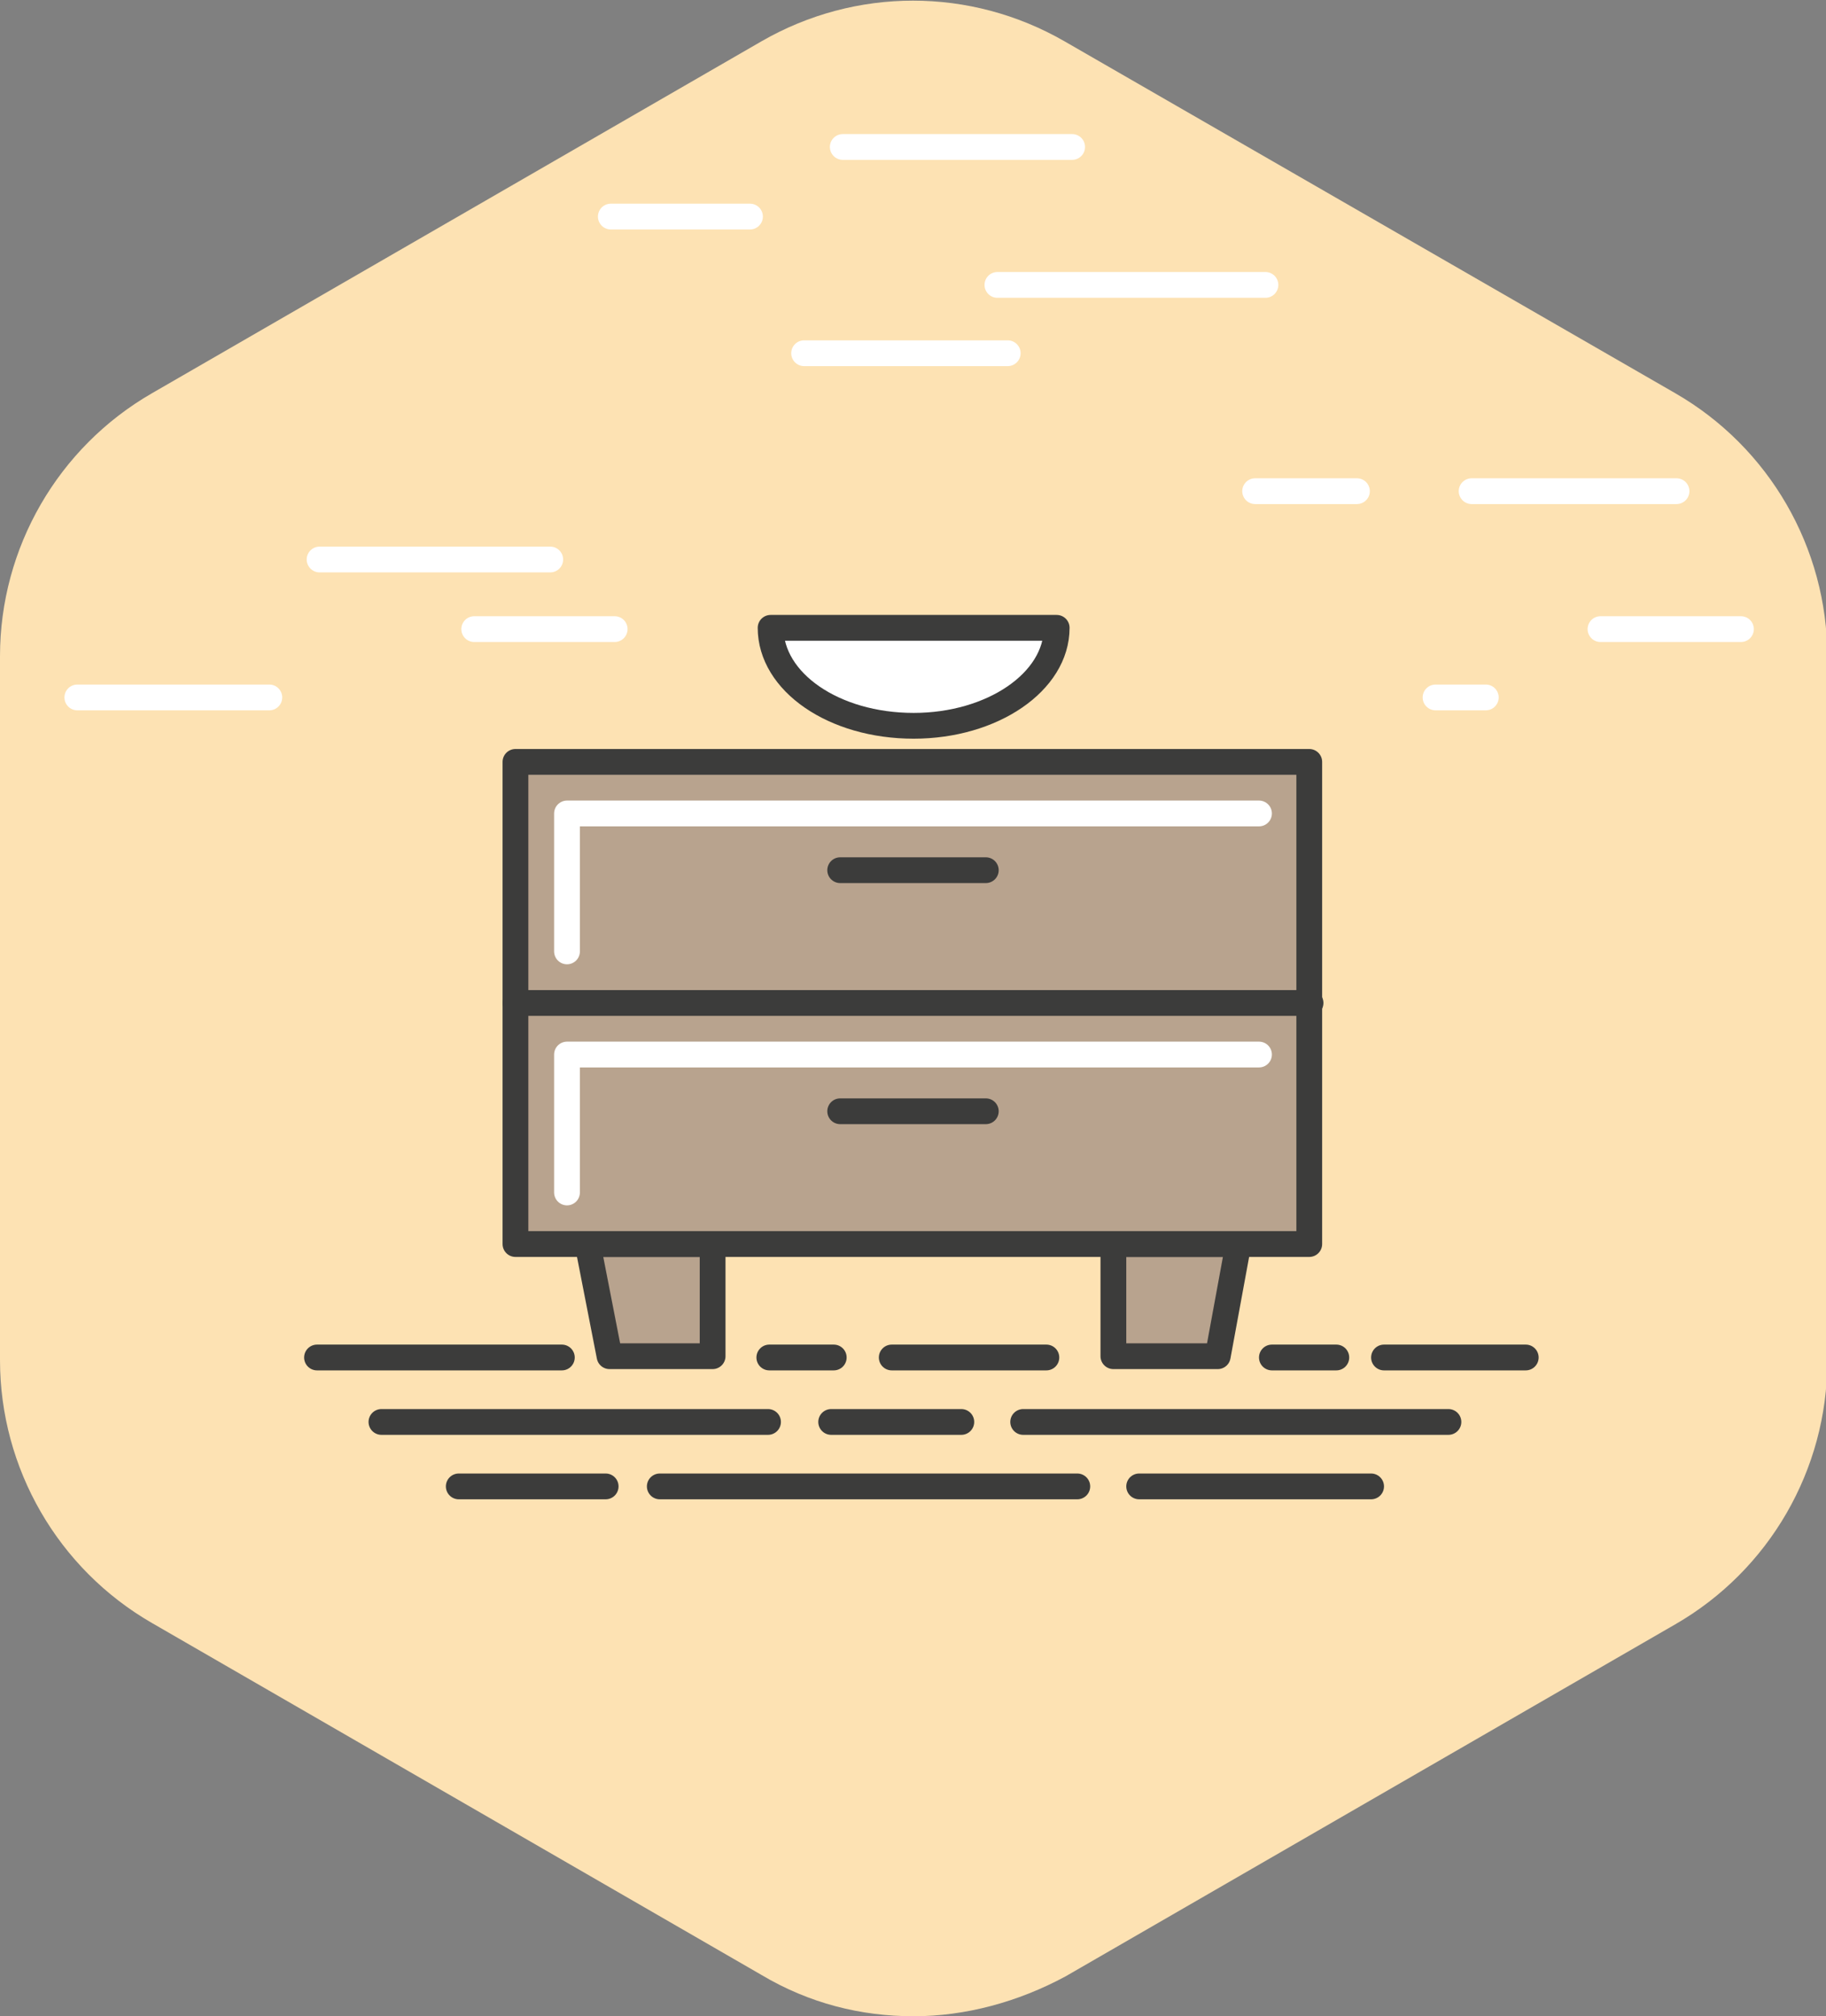 <?xml version="1.0" encoding="utf-8"?>
<!-- Generator: Adobe Illustrator 16.0.0, SVG Export Plug-In . SVG Version: 6.00 Build 0)  -->
<!DOCTYPE svg PUBLIC "-//W3C//DTD SVG 1.1//EN" "http://www.w3.org/Graphics/SVG/1.1/DTD/svg11.dtd">
<svg version="1.1" id="Vrstva_1" xmlns="http://www.w3.org/2000/svg" xmlns:xlink="http://www.w3.org/1999/xlink" x="0px" y="0px"
	 width="141.7px" height="156.4px" viewBox="0 0 141.7 156.4" style="enable-background:new 0 0 141.7 156.4;" xml:space="preserve"
	>
<rect x="0" y="0" width="141.7" height="156.4" fill="#808080" stroke="none"/>
<style type="text/css">
<![CDATA[
	.st0{fill:#B8A38E;stroke:#3C3C3B;stroke-width:2;stroke-linecap:round;stroke-linejoin:round;stroke-miterlimit:10;}
	.st1{fill:none;stroke:#FFFFFF;stroke-width:2;stroke-linecap:round;stroke-linejoin:round;stroke-miterlimit:10;}
	.st2{fill:none;stroke:#3C3C3B;stroke-width:2;stroke-linecap:round;stroke-linejoin:round;stroke-miterlimit:10;}
	.st3{fill:#FFFFFF;stroke:#3C3C3B;stroke-width:2;stroke-linecap:round;stroke-linejoin:round;stroke-miterlimit:10;}
	.st4{fill:#FDE2B3;}
]]>
</style>
<g>
	<g>
		<g>
			<path class="st4" d="M70.9,156.4c-4.1,0-8.1-1-11.8-3.2l-47.3-27.3C4.5,121.7,0,113.9,0,105.5V50.9c0-8.4,4.5-16.2,11.8-20.4
				L59.1,3.2c7.3-4.2,16.2-4.2,23.5,0L130,30.5c7.3,4.2,11.8,12,11.8,20.4v54.7c0,8.4-4.5,16.2-11.8,20.4l-47.3,27.3
				C79,155.3,74.9,156.4,70.9,156.4z"/>
		</g>
		<g>
			<polygon class="st0" points="45.6,96.5 47.3,105.2 55.3,105.2 55.3,96.5 			"/>
			<polygon class="st0" points="96.1,96.5 94.5,105.2 86.4,105.2 86.4,96.5 			"/>
		</g>
		<rect x="40" y="59.1" class="st0" width="61.6" height="37.4"/>
		<line class="st0" x1="40" y1="77.8" x2="101.7" y2="77.8"/>
		<line class="st0" x1="65.2" y1="67.5" x2="76.5" y2="67.5"/>
		<line class="st0" x1="65.2" y1="86.2" x2="76.5" y2="86.2"/>
		<path class="st3" d="M70.9,56.3c6.1,0,11.1-3.4,11.1-7.6H59.8C59.8,52.9,64.7,56.3,70.9,56.3z"/>
		<line class="st2" x1="43.6" y1="105.3" x2="24.6" y2="105.3"/>
		<line class="st2" x1="64.7" y1="105.3" x2="59.7" y2="105.3"/>
		<line class="st2" x1="103.7" y1="105.3" x2="98.7" y2="105.3"/>
		<line class="st2" x1="118.4" y1="105.3" x2="107.4" y2="105.3"/>
		<line class="st2" x1="81.2" y1="105.3" x2="69.2" y2="105.3"/>
		<line class="st2" x1="29.6" y1="110.3" x2="59.6" y2="110.3"/>
		<line class="st2" x1="64.5" y1="110.3" x2="74.6" y2="110.3"/>
		<line class="st2" x1="35.6" y1="115.3" x2="47" y2="115.3"/>
		<line class="st2" x1="51.2" y1="115.3" x2="83.6" y2="115.3"/>
		<line class="st2" x1="79.4" y1="110.3" x2="112.4" y2="110.3"/>
		<line class="st2" x1="88.4" y1="115.3" x2="106.4" y2="115.3"/>
		<line class="st1" x1="114.2" y1="38.1" x2="130.1" y2="38.1"/>
		<line class="st1" x1="124.2" y1="48.8" x2="135.1" y2="48.8"/>
		<line class="st1" x1="97.4" y1="38.1" x2="105.3" y2="38.1"/>
		<line class="st1" x1="24.8" y1="43.4" x2="42.7" y2="43.4"/>
		<line class="st1" x1="36.8" y1="48.8" x2="47.7" y2="48.8"/>
		<line class="st1" x1="65.4" y1="11.4" x2="83.2" y2="11.4"/>
		<line class="st1" x1="47.4" y1="16.8" x2="58.2" y2="16.8"/>
		<line class="st1" x1="77.4" y1="22.1" x2="98.2" y2="22.1"/>
		<line class="st1" x1="62.4" y1="27.4" x2="78.2" y2="27.4"/>
		<line class="st1" x1="6" y1="54.1" x2="20.9" y2="54.1"/>
		<line class="st1" x1="111.4" y1="54.1" x2="115.3" y2="54.1"/>
		<polyline class="st1" points="97.7,63.1 44,63.1 44,73.8 		"/>
		<polyline class="st1" points="97.7,81.8 44,81.8 44,92.5 		"/>
	</g>
</g>
</svg>
